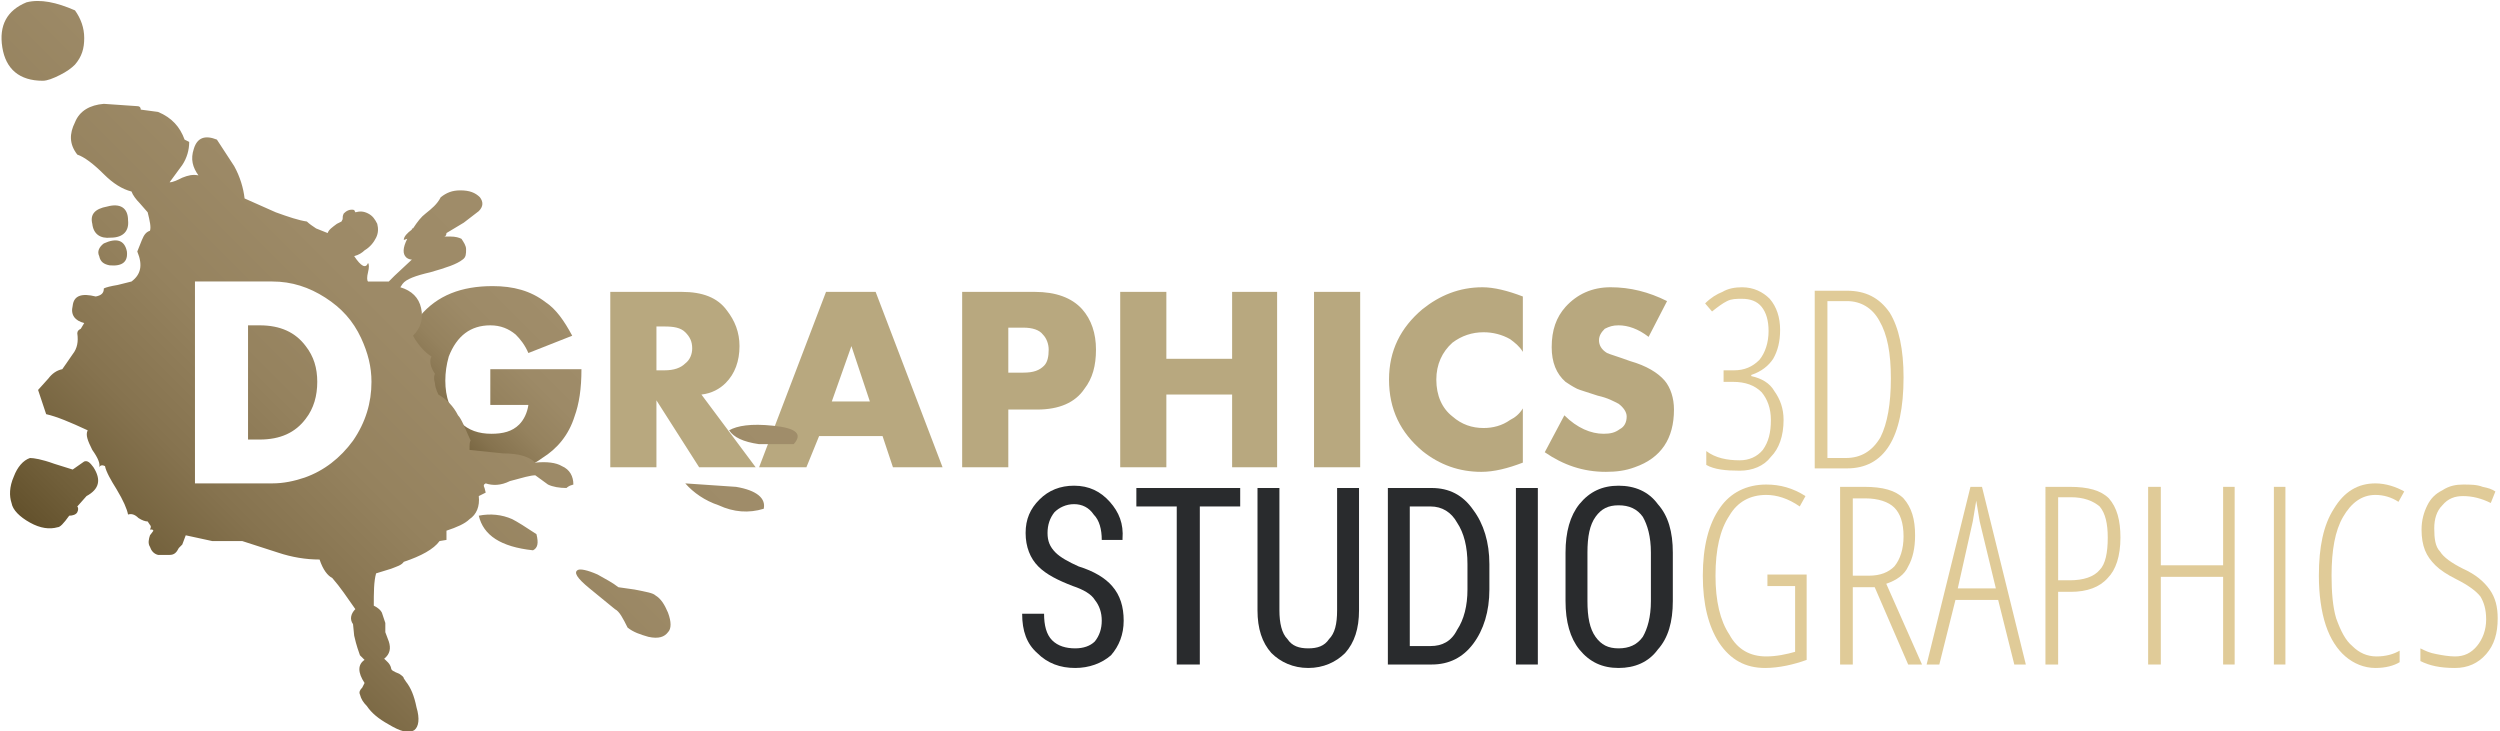 <?xml version="1.0" encoding="utf-8"?>
<!-- Generator: Adobe Illustrator 21.0.1, SVG Export Plug-In . SVG Version: 6.00 Build 0)  -->
<svg version="1.1" id="Layer_1" xmlns="http://www.w3.org/2000/svg" xmlns:xlink="http://www.w3.org/1999/xlink" x="0px" y="0px"
	 viewBox="0 0 2167 634" style="enable-background:new 0 0 2167 634;" xml:space="preserve">
<style type="text/css">
	.st0{fill:url(#SVGID_1_);}
	.st1{fill:#B8A87F;}
	.st2{fill:#E0CB98;}
	.st3{fill:url(#SVGID_2_);}
	.st4{fill:#292B2D;}
</style>
<g id="Layer_x0020_1">
	<g id="_722901051312">
		
			<linearGradient id="SVGID_1_" gradientUnits="userSpaceOnUse" x1="482.881" y1="363.296" x2="366.418" y2="246.832" gradientTransform="matrix(1 0 0 -1 0 634)">
			<stop  offset="0" style="stop-color:#A08D6A"/>
			<stop  offset="0.334" style="stop-color:#9D8A67"/>
			<stop  offset="0.555" style="stop-color:#95825E"/>
			<stop  offset="0.743" style="stop-color:#86734F"/>
			<stop  offset="0.912" style="stop-color:#715F3A"/>
			<stop  offset="1" style="stop-color:#63512C"/>
		</linearGradient>
		<path class="st0" d="M504,320c0,17-2,30-6,41c-5,16-15,28-28,36c-12,9-27,13-44,13c-28,0-50-10-65-29c-11-14-17-32-17-51
			c0-23,7-41,20-56c15-18,36-26,63-26c18,0,33,4,46,14c9,6,16,16,23,29l-38,15c-3-7-7-12-11-16c-6-5-13-8-22-8c-17,0-29,9-36,27
			c-2,7-3,14-3,21c0,14,4,26,13,36c7,7,16,10,27,10c10,0,18-2,24-8c4-4,7-10,8-17h-33v-31H504z"/>
		<g>
			<path class="st1" d="M655,405h-49l-37-58v58h-40V253h62c18,0,31,5,39,16c7,9,11,19,11,31c0,13-4,24-12,32c-5,5-12,9-21,10
				L655,405L655,405z M600,302c0-6-2-10-6-14s-10-5-18-5h-7v38h7c8,0,14-2,18-6C598,312,600,307,600,302z M817,405h-43l-9-27h-55
				l-11,27h-41l58-152h43L817,405L817,405z M754,348l-16-48l-17,48H754z M950,303c0,14-3,25-10,34c-8,12-22,18-41,18h-25v50h-40V253
				h63c18,0,32,5,41,15C946,277,950,289,950,303L950,303z M909,303c0-5-2-10-5-13c-3-4-9-6-17-6h-13v39h13c9,0,14-2,18-6
				C908,314,909,309,909,303z M1107,405h-39v-63h-57v63h-40V253h40v58h57v-58h39V405z M1179,405h-40V253h40V405z M1320,401
				c-13,5-25,8-36,8c-19,0-36-6-51-18c-19-16-29-36-29-62c0-25,10-45,29-61c15-12,32-19,52-19c10,0,22,3,35,8v48c-3-5-7-8-11-11
				c-7-4-15-6-23-6c-10,0-19,3-27,9c-9,8-14,19-14,32c0,14,5,25,14,32c8,7,17,10,27,10c8,0,16-2,23-7c4-2,8-5,11-10V401z M1451,355
				c0,25-11,42-34,50c-8,3-16,4-25,4c-20,0-37-6-53-17l17-32c11,11,23,16,34,16c6,0,10-1,14-4c4-2,6-6,6-11c0-4-3-8-7-11
				c-4-2-9-5-18-7c-9-3-16-5-18-6c-4-2-7-4-10-6c-8-7-12-17-12-30c0-15,4-26,12-35c10-11,23-17,39-17c17,0,33,4,49,12l-16,31
				c-9-7-18-10-26-10c-5,0-8,1-12,3c-3,3-5,6-5,10s2,8,7,11c2,1,9,3,20,7c14,4,24,10,30,17C1448,336,1451,345,1451,355z"/>
		</g>
	</g>
	<path class="st2" d="M1543,286c0,10-2,18-6,25c-4,6-10,11-19,14v1c9,2,16,6,20,13c5,7,8,15,8,25c0,14-4,25-11,32c-6,8-16,12-27,12
		c-12,0-22-1-29-5v-12c8,6,18,8,29,8c8,0,15-3,20-9c5-7,7-15,7-26c0-10-3-18-8-24c-6-6-14-9-25-9h-8v-10h9c9,0,16-3,22-9
		c5-6,8-15,8-25c0-9-2-16-6-21s-10-7-17-7c-5,0-9,0-13,2s-8,5-13,9l-6-7c5-5,10-8,15-10c5-3,11-4,17-4c10,0,18,4,24,10
		C1540,266,1543,275,1543,286z M1650,327c0,53-17,79-49,79h-28V252h28c16,0,28,6,37,19C1646,284,1650,303,1650,327z M1639,328
		c0-22-3-38-10-50c-6-11-16-17-28-17h-17v136h16c13,0,23-6,30-18C1636,367,1639,350,1639,328z"/>
</g>
<linearGradient id="SVGID_2_" gradientUnits="userSpaceOnUse" x1="444.448" y1="129.299" x2="71.93" y2="501.816">
	<stop  offset="0" style="stop-color:#A08D6A"/>
	<stop  offset="0.334" style="stop-color:#9D8A67"/>
	<stop  offset="0.555" style="stop-color:#95825E"/>
	<stop  offset="0.743" style="stop-color:#86734F"/>
	<stop  offset="0.912" style="stop-color:#715F3A"/>
	<stop  offset="1" style="stop-color:#63512C"/>
</linearGradient>
<path class="st3" d="M465,463c2,8,1,12-3,14c-28-3-43-13-47-30c10-2,20-1,29,3C448,452,456,457,465,463L465,463z M688,385h-30
	c-14-2-22-6-26-12c7-4,19-6,38-4C690,371,696,376,688,385L688,385z M594,419l44,3c18,3,26,10,24,19c-13,4-26,3-39-3
	C611,434,601,427,594,419L594,419z M23,2c12-3,26,0,42,7c5,7,8,15,8,24s-2,16-8,23c-3,3-7,6-13,9s-11,5-15,5C17,70,5,60,2,41
	S6,9,23,2L23,2z M86,222c-2-4,0-8,4-11c11-5,18-3,20,7c1,9-4,13-15,12C90,229,87,227,86,222L86,222z M80,194c-2-8,2-13,13-15
	c11-3,18,1,18,12c1,9-4,15-15,15C87,207,81,203,80,194L80,194z M81,405c7,11,5,19-6,25l-8,9c1,1,1,3,0,5s-4,3-7,3c-5,7-8,10-10,10
	c-7,2-15,1-24-4s-15-11-16-17c-2-6-2-14,2-23c3-8,8-14,14-16c3,0,10,1,21,5l16,5l10-7C76,399,78,401,81,405L81,405z M568,516
	c5,3,8,8,11,15c3,8,3,14,0,17c-3,4-8,6-17,4c-7-2-13-4-18-8c-4-8-7-14-11-16l-22-18c-11-9-14-14-10-16c2-1,8,0,17,4c7,4,13,7,18,11
	l14,2C560,513,566,514,568,516z M404,216c0,4,0,7-3,9c-5,4-14,7-28,11c-13,3-21,6-24,10l-2,3l0,0c10,3,16,9,18,18s0,17-7,24
	c5,9,11,15,16,18c-2,4-1,9,3,15c-1,2-1,5,0,8c0,2,1,6,3,10c7,4,13,10,17,18c3,3,6,11,11,22c-1,1-1,3-1,8l29,3c14,0,23,3,28,8
	c10-1,18,0,23,3c7,3,10,9,10,16l-3,1c-2,1-3,2-3,2c-6,0-12-1-16-3l-11-8c-4,0-11,2-22,5c-8,4-15,4-21,2c-2,1-2,2-1,4l1,4l-4,2l-2,1
	c1,9-2,16-8,20c-4,4-11,7-20,10v8l-6,1c-5,7-16,13-31,18c-2,3-6,4-11,6l-13,4c-2,7-2,17-2,28c4,2,6,4,7,6l3,9v8l3,8c2,6,1,11-4,15
	c2,2,5,4,6,8c0,2,2,3,7,5c3,2,4,3,4,4l2,3c4,5,7,12,9,22c3,10,2,17-2,20c-5,3-12,1-22-5c-9-5-15-10-19-16c-3-3-5-6-6-10
	c-1-2,0-4,2-6l2-4c-6-9-6-16,0-20l-4-4c-1-3-3-8-5-17l-1-10c-3-4-2-9,2-13c-7-10-13-19-20-27c-4-2-8-7-11-16c-12,0-24-2-36-6l-31-10
	h-26l-23-5l-3,8l-3,3c-2,4-4,6-8,6h-10c-4-1-6-4-7-7c-2-3-1-7,0-10l3-4l-1-1h-2c1-2,1-3,0-4l-2-3c-2,0-5-1-8-3c-3-3-6-4-9-3
	c-1-5-4-12-10-22c-5-8-9-15-10-20c-2-1-4-1-5,1c1-3-1-8-6-15c-4-8-6-13-4-17c-15-7-27-12-36-14l-7-21l9-10c3-4,7-7,12-8
	c2-3,5-7,9-13c4-5,5-11,4-18c0-2,1-3,3-4l3-5c-8-2-12-7-10-15c1-9,8-11,20-8c5-1,7-3,7-7c2-1,6-2,12-3l12-3c8-6,10-14,5-26l4-10
	c2-5,4-7,7-8c1-3,0-8-2-16l-7-8c-3-3-6-7-7-10c-8-2-16-7-24-15c-9-9-17-15-23-17c-7-9-7-18-2-28c4-10,13-15,25-16l29,2c2,0,3,1,3,3
	l15,2c12,5,19,13,23,24l4,2c0,7-2,14-6,20l-11,15c3,0,7-2,11-4c5-2,9-3,14-2c-5-7-7-14-4-23c3-10,10-12,20-8l15,23c5,9,8,19,9,28
	l27,12c11,4,20,7,27,8c2,2,5,4,8,6l10,4c1-3,4-5,8-8l4-2l0,0l1-2c0-2,0-3,1-5c2-2,5-4,9-3l1,2c4-1,7-1,11,1s6,5,8,9c1,4,1,8-1,12
	s-5,8-10,11c-2,2-5,4-9,5c6,9,10,11,12,6c1,1,1,4,0,8s-1,7,0,8h18l5-5l15-14c-2,0-4-1-5-2c-3-3-3-8,1-16l-3,1c0-3,3-6,7-9
	c0-1,0-1,1-1c4-6,7-10,11-13c5-4,10-8,13-14c5-4,10-6,17-6c8,0,13,2,17,6c3,4,3,8-1,12l-13,10l-15,9c0,2-1,3-2,3h5c5,0,8,1,10,2
	C402,210,404,213,404,216L404,216z M313,293c-7-15-17-26-31-35s-29-14-46-14h-67v175h67c10,0,19-2,28-5c17-6,31-17,42-32
	c11-16,16-33,16-51C322,318,319,306,313,293z M275,331c0-12-3-22-10-31c-9-12-22-18-40-18h-10v99h10c18,0,31-6,40-18
	C272,354,275,343,275,331z"/>
<g id="Layer_x0020_1_1_">
	<path class="st4" d="M955,538c0-7-2-13-6-18c-3-5-10-9-19-12c-13-5-23-10-30-17s-11-17-11-29s4-21,12-29s18-12,30-12
		c13,0,23,5,31,14s12,19,11,32v1h-18c0-9-2-17-7-22c-4-6-10-9-17-9s-13,3-17,7c-4,5-6,11-6,18s2,12,7,17c4,4,11,8,20,12
		c13,4,23,10,29,17c7,8,10,18,10,30s-4,22-11,30c-8,7-19,11-31,11c-13,0-24-4-33-13c-9-8-13-19-13-34l0,0h19c0,10,2,18,7,23
		s12,7,20,7c7,0,13-2,17-6C953,551,955,545,955,538z"/>
	<polygon id="_x31__1_" class="st4" points="1075,439 1040,439 1040,576 1020,576 1020,439 985,439 985,423 1075,423 	"/>
	<path id="_x32_" class="st4" d="M1178,423v106c0,16-4,28-12,37c-8,8-19,13-32,13s-24-5-32-13c-8-9-12-21-12-37V423h19v106
		c0,11,2,20,7,25c4,6,10,8,18,8s14-2,18-8c5-5,7-13,7-25V423H1178z"/>
	<path id="_x33_" class="st4" d="M1203,576V423h38c15,0,27,6,36,19c9,12,14,28,14,47v22c0,19-5,35-14,47s-21,18-36,18H1203z
		 M1222,439v121h18c10,0,18-4,23-14c6-9,9-21,9-35v-22c0-15-3-27-9-36c-5-9-13-14-23-14H1222z"/>
	<polygon id="_x34_" class="st4" points="1333,576 1314,576 1314,423 1333,423 	"/>
	<path id="_x35_" class="st4" d="M1450,521c0,18-4,32-13,42c-8,11-20,16-34,16s-25-5-34-16c-8-10-12-24-12-42v-42c0-18,4-32,12-42
		c9-11,20-16,34-16s26,5,34,16c9,10,13,24,13,42V521z M1431,479c0-14-3-24-7-31c-5-7-12-10-21-10s-15,3-20,10s-7,17-7,31v42
		c0,14,2,24,7,31s11,10,20,10s16-3,21-10c4-7,7-17,7-31V479z"/>
	<path class="st2" d="M1532,498h34v74c-11,4-24,7-36,7c-17,0-30-7-40-22c-9-14-14-33-14-58s5-45,15-59c9-13,23-20,40-20
		c12,0,23,3,34,10l-5,9c-10-7-20-10-29-10c-14,0-25,6-32,18c-8,12-12,29-12,52c0,22,4,39,12,51c7,13,18,19,32,19c9,0,18-2,25-4v-57
		h-24V498z"/>
	<path id="_x31__2_" class="st2" d="M1606,509v67h-11V422h21c16,0,27,3,34,10c7,8,10,18,10,32c0,11-2,20-6,27c-3,7-10,12-19,15
		l31,70h-12l-29-67H1606z M1606,499h14c10,0,17-3,22-8c5-6,8-15,8-26c0-12-3-20-8-25s-14-8-25-8h-11V499z"/>
	<path id="_x32__1_" class="st2" d="M1746,576l-14-56h-37l-14,56h-11l38-154h10l38,154H1746z M1730,510l-14-58c-1-6-2-12-3-18
		c-1,6-2,12-3,18l-13,58H1730z"/>
	<path id="_x33__1_" class="st2" d="M1838,466c0,16-4,28-11,35c-7,8-18,12-32,12h-11v63h-11V422h21c16,0,27,3,34,10
		C1835,440,1838,451,1838,466z M1784,503h10c12,0,21-3,26-9c5-5,7-15,7-28c0-12-2-21-7-27c-6-5-14-8-25-8h-11V503z"/>
	<polygon id="_x34__1_" class="st2" points="1937,576 1927,576 1927,500 1873,500 1873,576 1862,576 1862,422 1873,422 1873,490 
		1927,490 1927,422 1937,422 	"/>
	<polygon id="_x35__1_" class="st2" points="1971,576 1971,422 1981,422 1981,576 	"/>
	<path id="_x36_" class="st2" d="M2059,429c-12,0-21,7-28,19s-10,29-10,51c0,14,1,27,4,37c4,11,8,19,14,24c6,6,13,9,21,9s15-2,20-5
		v10c-5,3-12,5-21,5c-10,0-19-4-26-10s-13-15-17-27s-6-27-6-43c0-25,4-44,13-58c9-15,21-22,36-22c9,0,18,3,25,7l-5,9
		C2073,431,2066,429,2059,429z"/>
	<path id="_x37_" class="st2" d="M2165,536c0,13-3,23-10,31s-16,12-27,12c-13,0-22-2-30-6v-11c4,2,8,4,14,5c5,1,11,2,16,2
		c8,0,14-3,19-9s8-14,8-23s-2-15-5-20c-4-5-11-10-21-15c-8-4-14-8-18-12s-7-8-9-13s-3-11-3-18c0-8,2-15,5-21s7-10,13-13
		c6-4,12-5,18-5s12,0,17,2c5,1,8,2,11,4l-4,10c-8-4-16-6-24-6c-7,0-13,2-18,8c-5,5-7,12-7,20c0,9,1,16,5,20c3,5,10,10,20,15
		c11,5,18,11,23,18S2165,526,2165,536z"/>
</g>
</svg>
